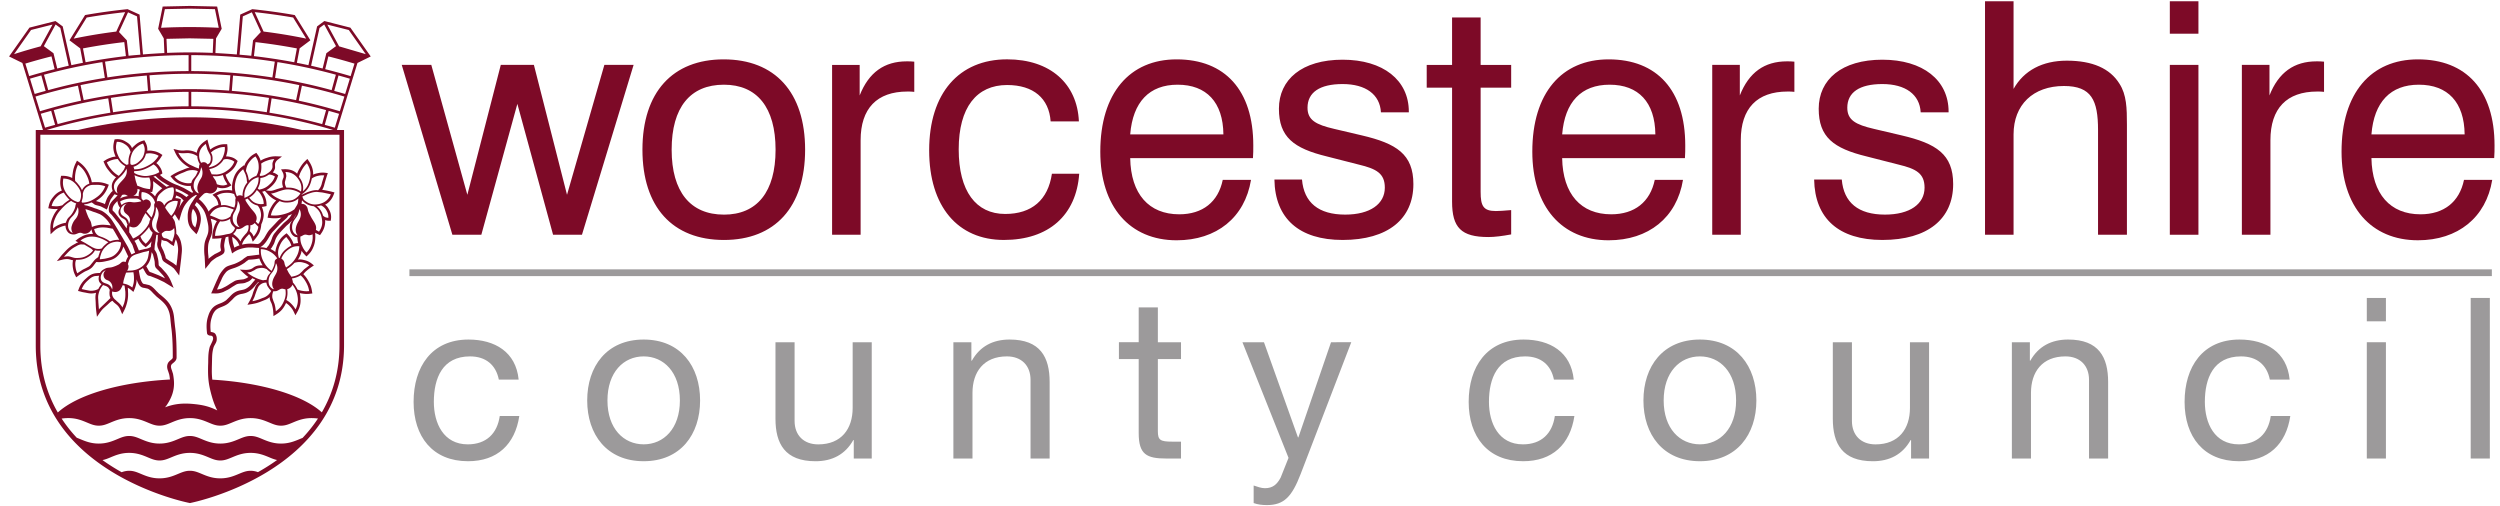 <svg width="158" height="32" fill="none" xmlns="http://www.w3.org/2000/svg"><g clip-path="url(#a)"><mask id="b" style="mask-type:luminance" maskUnits="userSpaceOnUse" x="-387" y="-752" width="582" height="826"><path d="M-386.898 73.384h581.207v-824.686h-581.207V73.384z" fill="#fff"/></mask><g mask="url(#b)"><path d="m20.497 1.329-.03.023-.427.318-.547 2.45a25.198 25.198 0 0 0-.73-.15c.043-.225.165-.864.173-.914.05-.036.68-.51.68-.51L18.63.953l-.037-.007a37.383 37.383 0 0 0-2.626-.364l-.022-.003-.762.344-.216 2.52c-.449-.038-.9-.067-1.352-.09.008-.229.039-.897.039-.93l.358-.603-.288-1.407-1.733-.038-1.712.038-.011.066-.273 1.341.356.603c.001.033.029.7.04.93-.452.022-.903.05-1.355.088L8.821.922l-.76-.344-.022.003c-.88.09-1.764.213-2.627.364l-.036.007-.985 1.595.679.51c.008.05.129.687.17.912-.242.046-.485.097-.729.151l-.547-2.45-.458-.34-1.649.417-.015.025L.574 3.568l.84.411 1.3 4.235h-.45v.013H2.26v13.61c0 8.04 9.618 9.933 9.716 9.95l.028.007.025-.006c.1-.018 9.715-1.94 9.715-9.98V8.227h-.004v-.013h-.445c.158-.526 1.278-4.17 1.297-4.235l.838-.411-1.285-1.82-1.648-.42zm-.304.44c.005-.005.264-.198.297-.22l.746 1.368-.611.447-.236.966c-.24-.06-.485-.122-.728-.176l.532-2.385zm1.034 2.953-.268.974a33.356 33.356 0 0 0-3.575-.772l.15-.999c1.247.198 2.48.464 3.694.797zm-6.669.037-.076.968a33.932 33.932 0 0 0-2.49-.095c-.828.001-1.65.032-2.467.094l-.077-.968c.845-.063 1.69-.096 2.543-.096.86 0 1.715.035 2.567.097zm-3.997-1.416-.04-.888 1.467-.032 1.495.032-.039.888c-.485-.02-.968-.032-1.453-.032-.48 0-.954.013-1.43.032zm6.437 2.844-.137.906a31.9 31.9 0 0 0-4.773-.375v-.913a32.71 32.71 0 0 1 4.91.382zm-5.079-.382v.913a31.695 31.695 0 0 0-4.774.377l-.137-.909a32.942 32.942 0 0 1 4.911-.381zm-6.628.524-.2-.95a33.688 33.688 0 0 1 4.188-.605l.076.967c-1.369.111-2.727.308-4.064.588zm1.55-.114.136.908c-1.126.181-2.237.42-3.333.721l-.248-.886a32.495 32.495 0 0 1 3.444-.743zm5.163.672c3.08 0 6.123.449 9.048 1.327h-1.983a31.608 31.608 0 0 0-14.132 0H2.954a31.422 31.422 0 0 1 9.05-1.327zm5.024.236.138-.908c1.162.186 2.31.434 3.442.743l-.246.886a31.445 31.445 0 0 0-3.334-.721zm-2.377-1.38.076-.967c1.412.113 2.807.316 4.187.604l-.201.949a32.851 32.851 0 0 0-4.062-.586zm1.397-2.196c.025-.208.087-.741.1-.885.876.1 1.755.234 2.615.397l-.165.876a35.718 35.718 0 0 0-2.55-.388zm2.48-2.44c.002.007.809 1.31.82 1.332a33.762 33.762 0 0 0-2.69-.445l-.56-1.228c.814.09 1.629.203 2.43.341zm-3.181-.072.569-.258c.122.266.535 1.164.57 1.245-.067.073-.494.526-.494.526l-.112.978c-.247-.028-.495-.047-.741-.07.034-.408.2-2.336.208-2.42zm2.02 2.862-.152 1a34.152 34.152 0 0 0-5.127-.404v-1.01c1.779.006 3.541.146 5.28.414zm-7.185-2.141c.036-.19.217-1.071.238-1.178l1.571-.032 1.593.033c.023.107.203.987.24 1.177a38.137 38.137 0 0 0-1.836-.046c-.6.001-1.208.015-1.806.046zm1.737 1.727v1.01c-1.726.004-3.438.14-5.13.402l-.151-.998a34.76 34.76 0 0 1 5.281-.414zm-6.51.452-.165-.876a36.483 36.483 0 0 1 2.61-.399c.017.143.08.676.103.885-.855.1-1.705.228-2.548.39zM8.09.777c.14.063.505.23.57.258l.21 2.422c-.25.02-.498.04-.743.068l-.112-.977-.496-.526c.039-.08.45-.979.572-1.245zM4.658 2.44l.821-1.332c.8-.138 1.616-.252 2.429-.34l-.56 1.227a33.9 33.9 0 0 0-2.69.445zm1.812 1.485.155.999a33.265 33.265 0 0 0-3.577.773l-.269-.974a34.52 34.52 0 0 1 3.691-.798zM3.514 1.549c.035.024.294.215.3.22 0 .006.527 2.37.53 2.385-.244.054-.485.115-.726.176l-.237-.966-.61-.447.743-1.368zM.89 3.421c.044-.065 1.064-1.513 1.072-1.525.045-.012.984-.25 1.358-.343l-.752 1.375c-.557.148-1.12.314-1.678.493zm.712.598a35.474 35.474 0 0 1 1.652-.457c.01.03.19.779.198.808-.536.136-1.074.278-1.606.44-.01-.026-.231-.759-.244-.79zm.295.953c.237-.072.477-.138.715-.206l.272.977c-.23.063-.462.127-.692.195-.012-.04-.285-.928-.295-.966zm.345 1.13a32.971 32.971 0 0 1 2.684-.689l.198.949c-.874.19-1.739.409-2.596.668-.01-.034-.273-.89-.286-.928zm.334 1.09c.22-.067.44-.126.658-.187l.248.885c-.213.06-.427.116-.634.179-.006-.01-.258-.833-.272-.877zm13.726 22.647a1.324 1.324 0 0 0-.46-.086c-.272 0-.479.086-.742.195-.317.134-.679.284-1.178.284-.5 0-.86-.15-1.177-.284-.263-.11-.471-.195-.741-.195-.273 0-.48.086-.743.195-.317.134-.679.284-1.179.284-.499 0-.859-.15-1.177-.284-.262-.11-.469-.195-.743-.195a1.38 1.38 0 0 0-.474.091 13.244 13.244 0 0 1-1.212-.767c.172-.032.327-.095.51-.172.317-.133.679-.283 1.176-.283.5 0 .863.15 1.179.283.262.11.471.198.741.198.273 0 .48-.089.743-.198.317-.133.679-.283 1.179-.283.498 0 .86.15 1.177.283.262.11.47.198.741.198.273 0 .478-.089.742-.198.318-.133.678-.283 1.177-.283.5 0 .86.15 1.18.283.174.075.327.134.49.168-.398.284-.805.54-1.209.766zm2.82-2.162c-.061.023-.12.046-.182.073-.318.133-.68.284-1.18.284-.498 0-.859-.151-1.176-.284-.262-.11-.47-.196-.743-.196-.271 0-.478.086-.741.196-.317.133-.679.284-1.178.284-.5 0-.86-.151-1.177-.284-.263-.11-.471-.196-.741-.196-.273 0-.48.086-.743.196-.317.133-.679.284-1.179.284-.499 0-.859-.151-1.177-.284-.262-.11-.469-.196-.743-.196-.272 0-.478.086-.741.196-.316.133-.678.284-1.178.284-.499 0-.859-.151-1.179-.284-.075-.032-.144-.059-.212-.085a8.643 8.643 0 0 1-.956-1.212c.133-.018.273-.03.427-.03.502 0 .86.15 1.179.283.262.11.468.197.741.197.273 0 .48-.087.743-.197.317-.133.679-.282 1.176-.282.5 0 .863.15 1.179.282.262.11.471.197.741.197.273 0 .48-.087.743-.197.317-.133.679-.282 1.179-.282.498 0 .86.15 1.177.282.262.11.47.197.741.197.273 0 .478-.087.742-.197.318-.133.678-.282 1.177-.282.5 0 .86.15 1.18.282.262.11.469.197.739.197.273 0 .48-.087.742-.197.318-.133.68-.282 1.18-.282.15 0 .283.01.414.027a9.15 9.15 0 0 1-.974 1.226zm-8.188-4.05-.068-.214c-.032-.088-.062-.167-.062-.244 0-.031.004-.06.016-.091.018-.05.071-.093.13-.141.094-.078.21-.178.21-.343v-.14c0-.365-.007-1.18-.101-1.836l-.039-.362c-.028-.306-.05-.57-.226-.909-.166-.319-.414-.52-.677-.733l-.061-.05-.194-.192c-.126-.14-.256-.281-.442-.356l-.245-.057c-.111-.012-.146-.018-.216-.144-.07-.129-.088-.219-.118-.358l-.02-.09-.033-.185-.014-.085c.03-.014.063-.03.095-.05.063-.034.117-.069.164-.104l.122.215.034.06c.03.058.09.138.142.177.06.04.135.04.201.065l.407.161.43.206.605.369-.136-.338c-.1-.243-.18-.383-.339-.593l-.292-.324-.04-.039-.063-.053-.054-.052c-.026-.04-.026-.072-.026-.142l-.013-.155-.023-.142c-.035-.124-.053-.253-.101-.37a1.223 1.223 0 0 0-.075-.14c-.011-.02-.051-.07-.049-.09l.018-.262.04-.25.031-.2.028-.204a.315.315 0 0 0 .095-.002l-.01.393a.811.811 0 0 0-.03.19c0 .066.011.134.032.214l.086.202.047.088.024.05.09.243.008.05.036.13a.4.4 0 0 0 .168.18l.055.04.17.107.114.07.067.045.152.118.097.123.242.329.035-.3.094-.786.021-.22c.022-.192.04-.36.003-.598-.036-.206-.053-.31-.158-.505a.906.906 0 0 0-.176-.232 2.495 2.495 0 0 0-.056-.566c-.019-.107-.027-.193-.08-.29-.01-.015-.115-.177-.105-.19.058-.066.105-.124.147-.184l.271.423.144-.494c.095-.275.158-.43.334-.654.187-.238.33-.36.588-.497.023.013.045.02.066.025a2.11 2.11 0 0 0-.219.287l-.076.122a1.592 1.592 0 0 0-.24.501c-.048.187-.056.3-.052.471.001.207.034.426.14.607.076.134.19.238.296.35l.114.121.084-.154c.009-.02.197-.457.197-.823a1.252 1.252 0 0 0-.386-.864l.05-.08.067-.107c.108.084.176.15.274.271.243.291.312.516.405.923.053.23.076.355.066.582-.006.177-.06.306-.117.445-.056.138-.115.28-.135.475-.034.335-.002.63.014.745l.04.777.194-.24.084-.102a.774.774 0 0 1 .188-.202l.105-.08.137-.093.063-.03c.174-.084.314-.153.377-.221.12-.132.062-.29.047-.446-.01-.118.022-.241.041-.356l.018-.087.042-.146.052-.012c.04-.011.08-.017.115-.022.003.159.017.284.056.464l.176.597.129-.093c.21-.128.342-.18.58-.237.224-.051.352-.051.598-.046.098.007.196.02.293.022.037.002.073-.002.108.017-.013.155-.01.288.01.413l-.348.044-.403.05-.215.144-.097.082a2.551 2.551 0 0 1-.508.266l-.154.048c-.13.045-.283.082-.396.163-.09.067-.17.164-.24.253a1.763 1.763 0 0 0-.25.434l-.078.164-.35.8.175.003c.223.01.362-.01.574-.084l.313-.156.11-.065.175-.117.212-.128c.179-.108.413-.052.603-.124l.056-.025c.102-.038.19-.07.291-.162l.093-.102.107.053.079.035-.16.182c-.114.143-.216.267-.399.375-.107.066-.213.086-.325.108-.12.023-.254.05-.402.136-.156.093-.25.197-.343.297l-.22.213a1.427 1.427 0 0 1-.377.197c-.194.077-.394.158-.553.385-.122.173-.16.29-.22.485-.061.203-.08.397-.08.575 0 .145.012.28.027.426.008.09.075.136.155.156.06.015.137 0 .184.048.104.116.011.295-.044.412l-.118.246c-.088.323-.093.546-.1.829l-.002.205c-.007.166-.01.318-.01.46 0 .514.044.904.19 1.458.115.437.223.736.393 1.077-.449-.227-.845-.337-1.423-.398-.738-.079-1.273-.025-1.877.201.036-.046.068-.083.107-.14.314-.47.46-.888.46-1.374 0-.189-.024-.387-.064-.601zm-4.678-5.865a.349.349 0 0 0 .162.193c-.086.104-.153.2-.201.305a.863.863 0 0 1-.356.11c-.129.017-.214 0-.328-.023l-.118-.022-.251-.056c.091-.218.183-.358.393-.548.154-.14.247-.226.442-.273l.26-.021-.016.083a.524.524 0 0 0 .013.252zm-.03.827a1.27 1.27 0 0 1 .289-.576c-.003.004.137.05.148.053.065.02.116.055.172.095.045.05.06.106.104.155a1.07 1.07 0 0 0-.007.381c.014.053.029.097.05.136-.223.226-.455.44-.682.66l-.048.068-.035-.45-.008-.161c-.003-.056-.007-.103-.007-.153 0-.065.005-.129.023-.208zm.693-.56c-.127-.117-.33-.109-.456-.23-.138-.128-.112-.366-.022-.515a.416.416 0 0 1 .246-.2.345.345 0 0 0-.136.364.34.34 0 0 0 .141.216c.061.04.136.053.197.094a.475.475 0 0 1 .194.54.508.508 0 0 0-.164-.268zm.172.389a.357.357 0 0 0 .125.031.412.412 0 0 0 .266-.045c.13-.067.163-.162.231-.29.018-.032.03-.064.04-.093l.12.03.05.39.002.162c0 .202-.02.362-.09.595l-.103.25c.017-.04-.128-.206-.156-.237a1.994 1.994 0 0 0-.187-.171c-.022-.018-.094-.104-.12-.104l-.032-.038a.528.528 0 0 1-.139-.238.578.578 0 0 1-.007-.242zm.689-.505c.016-.076.022-.155.05-.252.05-.172.08-.27.14-.432l.404-.02.053-.01c.03.131.038.221.041.398 0 .185-.015.294-.068.466l-.04.11a1.262 1.262 0 0 0-.36-.204l-.22-.056zm.576-.817-.327.017c.02 0 .066-.114.072-.133a.44.44 0 0 0 .012-.22c-.005-.02-.033-.062-.029-.073l.021-.066.053-.162c.06-.126.106-.201.202-.272l.047-.033.12-.055.055-.021.475-.144.11-.025.087-.017.17-.047-.015.127-.015.085c-.032.206-.056.34-.17.518-.12.177-.216.266-.41.376-.162.087-.263.112-.458.145zM6.77 14.22c-.234-.02-.392-.03-.644.025-.114.025-.18.046-.322.1 0-.067-.019-.135-.036-.22-.033-.177-.122-.256-.194-.423-.07-.173-.112-.269-.177-.481l.064.012.27.088.155.06.16.05.263.103c.153.082.23.146.368.28.12.118.182.213.268.342l.06.093a2.23 2.23 0 0 0-.235-.03zm.36.237.125.206.136.24.05.084.095.17a1.479 1.479 0 0 0-.321.024 1.197 1.197 0 0 0-.251.074c-.02.008-.173-.107-.198-.12a2.834 2.834 0 0 0-.216-.109c-.117-.053-.247-.08-.356-.15a.557.557 0 0 1-.218-.306l-.028-.094.212-.065c.232-.051.37-.043.595-.022l.375.068zm-.91.558c.224.064.44.179.629.3-.04.023-.075.048-.114.077l-.119.104a1.196 1.196 0 0 0-.181.206.693.693 0 0 1-.478-.02l-.125-.057-.055-.032-.22-.13-.185-.113-.287-.152.126-.083c.26-.137.431-.175.71-.157.1.007.198.027.299.057zm-1.11.43.216.01.17.103.256.15.13.117c-.098.13-.187.208-.345.304-.247.15-.43.177-.726.177-.198.002-.392-.131-.59-.104l-.18.027.082-.095.047-.05c.2-.213.332-.354.6-.497l.079-.043a.667.667 0 0 1 .261-.098zm-.299.975c.31 0 .515-.03.787-.194.191-.12.295-.213.409-.409.123.035.228.04.349.02a1.351 1.351 0 0 0-.087.216 1.419 1.419 0 0 0-.057.19l-.137.103c-.096.071-.165.174-.243.265-.07.082-.126.175-.22.234-.065.038-.132.072-.197.107l-.187.091-.342.227a1.175 1.175 0 0 1-.108-.36 1.452 1.452 0 0 1-.02-.227c0-.083.009-.163.053-.263zm1.563-.33a1.09 1.09 0 0 1 .321-.512.942.942 0 0 1 .54-.284.743.743 0 0 1 .214-.019.532.532 0 0 1 .192.048l.007.01a.973.973 0 0 1-.288.677c-.216.23-.426.273-.744.342l-.309.037c.01-.104.027-.185.067-.299zm1.224-1.308-.133-.235-.246-.41-.074-.113a1.95 1.95 0 0 0-.299-.382 1.723 1.723 0 0 0-.42-.321l-.311-.12-.148-.046-.145-.056-.311-.101-.168-.03a.202.202 0 0 0-.03-.053 1.4 1.4 0 0 0 .458-.12c.035-.016.182.12.22.138.139.06.294.066.427.136.026.012.333.167.328.178l.06-.127.07-.198.035-.114.083-.205.19-.262.067-.072c.057.046.118.06.181.065-.055.078-.124.147-.196.22-.18.18-.381.386-.36.74.008.124.08.192.136.239l.059.06.417.523.447.652.12.183.314.525.169.496-.053.021-.176.089-.223-.471-.307-.53-.18-.299zm-3.075-.24c.015.075.033.118.08.184a.438.438 0 0 1-.257-.244c-.08-.175-.045-.392.034-.563.072-.154.22-.253.317-.39.097-.138.165-.29.218-.45-.006.019.022.078.03.1a.768.768 0 0 1-.175.663 1.107 1.107 0 0 0-.233.43.507.507 0 0 0-.014.27zm-.517-1.468a2.23 2.23 0 0 1 .488-.378c.097.07.204.12.331.165-.044.048-.054.112-.065.183a.656.656 0 0 1-.03.119 1.697 1.697 0 0 1-.207.382c-.103.148-.218.194-.294.358-.029.066-.054.123-.069.178a1.495 1.495 0 0 0-.392.106 1.58 1.58 0 0 0-.416.246c0-.268.047-.457.173-.724.097-.198.18-.301.333-.476.051-.06.1-.112.148-.159zm-.457-.034-.287-.02c.049-.188.11-.319.243-.478.166-.197.299-.292.53-.37.038.068.083.135.137.204.077.098.15.179.226.247a2.283 2.283 0 0 0-.454.35 1.282 1.282 0 0 1-.395.066zm1.377-.268c-.292-.086-.47-.212-.665-.465-.194-.252-.284-.49-.284-.768 0-.08.011-.166.025-.255.37.013.625.142.86.438.167.21.26.378.26.608 0 .038-.002.076-.006.118a.778.778 0 0 1-.085.283l-.105.041zm.025-1.118a1.436 1.436 0 0 0-.2-.215 1.825 1.825 0 0 1 .012-.472 1.86 1.86 0 0 1 .169-.558c.261.2.403.374.554.688.091.193.131.319.16.511a.812.812 0 0 0-.126.056.726.726 0 0 0-.338.366 1.415 1.415 0 0 0-.231-.376zm.269.866.008-.058a.893.893 0 0 0 .006-.21c.048-.245.141-.378.343-.49.142-.079.255-.079.413-.079l.086-.001c.227-.004.377.023.576.093-.141.338-.304.534-.619.746-.287.192-.508.273-.822.288-.012-.006-.041-.035-.056-.042l.065-.247zm5.909-.166c.102.033.18.072.293.136l.184.178c-.205.26-.275.448-.39.69l.052-.116c.089-.208.124-.34.149-.561l.01-.096-.094-.026a1.01 1.01 0 0 0-.25-.036.96.96 0 0 0 .046-.17zm-.037-.44.08.027.314.144.114.062.324.186a1.593 1.593 0 0 0-.135.123l-.25-.174a1.833 1.833 0 0 0-.437-.19.76.76 0 0 0-.01-.177zm.146.801c-.022.17-.053.287-.125.459a2.092 2.092 0 0 1-.134.263 1.445 1.445 0 0 1-.155.204c-.04-.04-.08-.083-.124-.142-.108-.144-.171-.225-.263-.376a.64.64 0 0 1 .374-.365.62.62 0 0 1 .427-.043zm-1.034 2.42c.074.069.158.081.228.09a.4.4 0 0 1 .115.031c.054.03.094.06.14.097.045.037.098.08.168.12l.136.078.032-.152c.017-.074.045-.154.087-.276.08.158.093.232.127.426.015.087.019.162.019.234 0 .1-.011.19-.022.296l-.022.229-.061.48-.186-.145-.065-.042-.133-.081-.137-.09-.074-.05c-.045-.034-.065-.046-.079-.076l-.018-.074-.014-.064-.106-.292-.021-.047-.057-.107-.064-.143c-.037-.085-.015-.173-.002-.263.002-.023.029-.162.01-.178zm.822-.37a1.34 1.34 0 0 1-.089.339l-.052.181s-.092-.063-.092-.065a1.208 1.208 0 0 0-.244-.138c-.081-.027-.187-.018-.246-.088a.3.3 0 0 1-.078-.195c0-.018 0-.039.004-.058.08-.046.122-.108.22-.137.093-.027.189.002.283-.013a.401.401 0 0 0 .226-.124c.02-.019.033-.038.05-.057.011.091.022.19.022.282l-.004.072zm-.053-2.494a1.041 1.041 0 0 1-.117.349.997.997 0 0 0-.09.034.741.741 0 0 0-.391.34c-.026-.07-.049-.129-.114-.186-.064-.053-.105-.087-.188-.097a.274.274 0 0 0-.16.022v-.019c0-.053.009-.104.025-.17.049-.189.142-.273.297-.41.215-.194.406-.273.669-.296l.061.027c.014.069.026.133.026.195 0 .065-.007.13-.018.21zm-1.302-.825.312.237.27.216a1.92 1.92 0 0 0-.13.107c-.14.125-.254.229-.323.41a1.453 1.453 0 0 0-.323-.292l.046.004.095.007.023-.094c.03-.135.04-.215.043-.352 0-.092-.003-.17-.013-.243zm.075 1.77a2.385 2.385 0 0 1-.107.389.88.88 0 0 1-.068.14l-.311-.378.041-.062c.076-.112.172-.146.208-.277.022-.079.035-.131.012-.207-.034-.113-.103-.17-.213-.207-.101-.034-.173.017-.258.061a.453.453 0 0 0-.081-.09c-.047-.043-.042-.445 0-.445a.84.84 0 0 1 .539.22.805.805 0 0 1 .292.462c-.107.115-.022.241-.054.394zm-.263-1.264a2.239 2.239 0 0 1-.44-.08l-.37-.139c-.023-.116-.071-.202-.102-.338-.03-.13-.05-.219-.068-.324.115.06.23.1.39.133.188.039.357.022.544.012.022.068.046.138.058.205.015.09.018.178.018.268l-.03.263zm-.857.26c.063-.096.064-.177.064-.278.049.02.097.037.15.054l-.018.053a.857.857 0 0 0-.056.361.876.876 0 0 0-.28-.023h-.065a.404.404 0 0 0 .205-.168zm-.135.336c.127-.003.221-.006.33.066.055.036.09.067.106.111-.154.035-.241.05-.398.061-.178.013-.288-.053-.46-.011-.16.037-.261.066-.376.183a.488.488 0 0 1-.092-.232 1.46 1.46 0 0 1 .773-.177l.117-.001zm-.92 0c.039-.046.073-.095.105-.149l.032-.076c.057-.014.11-.032.181-.022.088.013.133.061.201.09a1.55 1.55 0 0 0-.52.157zm.01.568c.012.012-.049.116-.055.129a.44.44 0 0 0-.037.182c.003.117.07.218.152.293.084.075.199.108.278.185.08.08.076.189.14.275-.014.029-.042.148-.057.259l-.323-.467-.218-.273-.198-.25-.093-.095c-.047-.042-.054-.053-.056-.073-.014-.247.128-.393.307-.573.015.144.076.32.16.408zm.464.74c-.072-.103-.192-.154-.289-.228a.34.34 0 0 1-.135-.367.417.417 0 0 1 .127-.24.434.434 0 0 1 .281-.14c-.097.013-.18.153-.2.237a.359.359 0 0 0 .081.337c.103.101.225.16.275.306a.433.433 0 0 1-.04.391.512.512 0 0 0-.1-.296zm.123.605.008-.097.021-.06a.362.362 0 0 0 .08.036c.1.036.17.042.273.017.14-.037.194-.122.29-.231.118-.136.124-.255.216-.413.054-.098.093-.17.138-.247l.315.381a.56.56 0 0 0-.068.175l-.014.075a1.797 1.797 0 0 1-.338.48 1.874 1.874 0 0 1-.68.498l-.151-.258-.09-.133v-.223zm1.48.244a1.192 1.192 0 0 1-.225.468c-.073.1-.132.16-.216.234l-.172-.172a.889.889 0 0 1-.16-.303c.098-.076.19-.165.296-.277.108-.118.186-.212.255-.32a.633.633 0 0 0 .029.104c.043.104.089.155.194.266zm-.897.382c.039.089.082.16.15.25.079.102.134.159.235.235l.07.054.072-.055c.121-.1.188-.168.296-.318l-.032.216-.01.139-.09.046a.67.67 0 0 1-.216.07c-.032.005-.063.01-.1.018l-.107.027c-.086.02-.164.038-.242.06l-.192-.46-.089-.147c.097-.046.18-.09.255-.135zm.81.999.013-.084.013-.068.081.148.08.313.028.15.006.113c.003.075.003.17.07.272l.103.106.042.036.038.04.273.298c.05.067.083.12.118.18l-.385-.186s-.432-.17-.435-.17c-.053-.022-.108-.026-.158-.066-.042-.037-.062-.091-.09-.14l-.115-.202c.042-.046.08-.097.12-.158.136-.208.163-.374.199-.582zm.062-1.804a.717.717 0 0 1-.009-.217c.018-.187.139-.34.184-.518.045-.185.057-.294.055-.484 0 .022.054.075.065.097a.715.715 0 0 1 .104.323c.031.367-.28.736-.064 1.087.039.068.07.106.136.15a.434.434 0 0 1-.322-.147.582.582 0 0 1-.15-.29zm.899-2.476-.394-.311-.435-.335c.054-.014.103-.028.14-.035.146.144.269.262.44.367.153.096.292.179.437.254a1.03 1.03 0 0 0-.188.06zm-.927-.74c-.262.062-.421.081-.68.026-.182-.038-.3-.08-.435-.165a.509.509 0 0 1-.002-.112c.329-.002.543-.056.852-.207.143-.07.26-.14.366-.217a.691.691 0 0 1 .253.237c.066.09.095.156.118.253a1.523 1.523 0 0 1-.472.186zm-.315-.56c-.288.144-.49.194-.8.196a.292.292 0 0 0-.03-.119l-.02-.04c.163-.051.268-.11.41-.231.198-.168.316-.31.385-.596a.965.965 0 0 1 .422-.008.981.981 0 0 1 .38.14c-.204.317-.393.484-.747.658zm-.169-.804c-.058.244-.163.367-.345.524a.739.739 0 0 1-.437.2l-.084-.05a1.66 1.66 0 0 1-.01-.217c0-.104.019-.203.058-.327.07-.228.155-.356.346-.527.136-.12.241-.178.399-.232.07.133.108.254.108.384a.958.958 0 0 1-.035.245zm-.928.097c-.041.137-.062.25-.062.367l-.006.214-.112.04c-.284-.154-.44-.337-.567-.651a1.197 1.197 0 0 1-.105-.474c0-.103.02-.212.051-.33a.79.79 0 0 1 .463.12c.227.134.34.276.409.528a1.493 1.493 0 0 0-.07.186zm-.737.25c.116.196.262.335.475.455-.037.07-.05.162-.108.243a2.291 2.291 0 0 1-.255.311.921.921 0 0 1-.056.052 1.625 1.625 0 0 1-.49-.424 1.641 1.641 0 0 1-.259-.42c.103-.065.182-.104.308-.146.15-.047.242-.065.385-.07zm.28 1c.127-.14.191-.233.277-.402-.012.028.014.116.014.147a.7.7 0 0 1-.108.39c-.172.278-.54.477-.522.846a.449.449 0 0 0 .05.194.43.43 0 0 1-.214-.28c-.12-.413.27-.639.503-.895zm5.604-1.405c.136-.129.238-.193.42-.265.167-.068.286-.09.455-.092.003.037.007.074.007.109 0 .098-.016.187-.047.305-.087.314-.206.492-.457.673-.132.094-.287.16-.504.204l-.006-.042.139-.162c.09-.145.1-.255.095-.421a.596.596 0 0 0-.102-.309zm.354 1.385-.302-.012c-.048-.098-.09-.182-.15-.33.23-.047.397-.118.542-.221.16-.117.272-.232.357-.379.15-.051.232-.044.401-.002.118.03.192.069.279.137a1.18 1.18 0 0 1-.463.565 1.194 1.194 0 0 1-.664.242zm.548.397.141.224a.705.705 0 0 1-.27.07 1.131 1.131 0 0 1-.396-.078l-.03-.095c-.048-.176-.145-.246-.232-.415l.25.01c.154-.016.278-.04.394-.084.036.14.072.23.143.368zm-.992-1.111-.118.073a.734.734 0 0 0-.11-.103.329.329 0 0 0-.137-.036h-.015c-.015 0-.155.034-.147.047a.914.914 0 0 1-.127-.454c0-.036 0-.07.004-.108.032-.258.16-.452.416-.639l.104.363.108.216c.05.09.098.165.102.282l.002.055a.515.515 0 0 1-.082.304zm-.614.056c-.058.08-.037.178-.06.284l-.221-.086-.37-.173a1.741 1.741 0 0 1-.49-.415 1.51 1.51 0 0 1-.217-.329c.222.056.412.025.621.02.242.027.384.073.582.196.004.17.053.326.155.503zm-.12.446c-.035.089-.066.16-.122.26l-.024.042-.079.101c-.06.071-.119.132-.158.239-.014.04-.026.076-.035.11a1.07 1.07 0 0 1-.529-.046 1.085 1.085 0 0 1-.527-.351c.182-.11.317-.179.532-.26l.133-.055a.983.983 0 0 1 .4-.105.906.906 0 0 1 .409.065zm-.233.675a.483.483 0 0 1 .03-.079c.067-.144.182-.267.26-.407.08-.135.123-.288.15-.442a.754.754 0 0 1 .061.543c-.026.118-.105.21-.159.312-.101.194-.188.425-.114.644.022.06.042.1.061.16a.434.434 0 0 1-.242-.198c-.101-.159-.098-.357-.047-.533zm.172 2.226a.91.91 0 0 1 .008.108c0 .178-.057.393-.114.552-.07-.068-.142-.14-.167-.215a1.307 1.307 0 0 1-.071-.44v-.049c0-.141.012-.226.048-.36.013-.046.031-.078.045-.117.127.15.21.298.25.521zm4.062-3.379c.134-.097.242-.146.42-.205.164-.054.283-.074.427-.081-.044.002-.116.182-.124.22-.034.11.015.248-.023.353-.065.173-.171.244-.33.348a.716.716 0 0 1-.427.145l-.042-.058c.089-.165.105-.274.111-.503a1.83 1.83 0 0 0-.012-.219zm-.052.91c.186-.022.316-.07.484-.178l.054-.037c.077-.009.116.004.192.027l.045.017.144.072a1.14 1.14 0 0 1-.35.515 1.113 1.113 0 0 1-.583.306l-.065.016c-.027-.025-.054-.05-.084-.075.117-.215.166-.41.163-.662zm1.581-.38c.346.007.601.14.809.436.137.194.202.373.202.572 0 .075-.008.151-.026.231a1.292 1.292 0 0 0-.78-.249.888.888 0 0 0-.137.002.594.594 0 0 1-.097-.362l.039-.146.048-.203c0-.111-.02-.194-.058-.281zm1.892 3.313c-.066-.156-.181-.304-.255-.44-.067-.129-.14-.25-.19-.39-.035-.107-.035-.236-.116-.326-.052-.061-.09-.101-.17-.125a.347.347 0 0 0-.14-.011l.03-.23a1.111 1.111 0 0 0 .746.373c.29.19.43.397.5.74.02.1.032.19.032.28 0 .207-.07.391-.203.59l-.198-.113a.51.51 0 0 0-.036-.348zm-1.773 4.091a.418.418 0 0 0 .172-.081.396.396 0 0 0 .154-.201c.187.24.295.488.328.753a1.243 1.243 0 0 1-.133.81 1.514 1.514 0 0 0-.219-.301 1.37 1.37 0 0 0-.366-.294c.08-.223.093-.428.064-.686zm.646.023a1.862 1.862 0 0 0-.293-.448c0-.08-.029-.152-.055-.25.22-.034.396-.098.544-.2.151.137.23.238.337.425.118.207.168.356.206.574a1.384 1.384 0 0 1-.363-.004 1.394 1.394 0 0 1-.376-.097zm.29-1.136-.167.153c-.127.086-.3.145-.515.176-.045-.085-.103-.15-.161-.245l-.053-.1-.069-.135c.181-.113.34-.232.48-.395a.94.94 0 0 1 .6-.007.887.887 0 0 1 .343.162l-.33.254-.129.137zm-1.014-.254-.062-.138c-.033-.08-.034-.15-.058-.218a.372.372 0 0 0-.058-.105c-.006-.003-.006-.007-.01-.01a.737.737 0 0 0-.11-.097c.1-.24.215-.39.42-.547.24-.182.426-.245.72-.227-.021.322-.088.522-.262.794-.163.253-.35.405-.58.548zm.623-3.83-.095.152c-.227.166-.426.25-.742.328a2.01 2.01 0 0 1-.744.054c.04-.178.086-.3.19-.472.115-.194.2-.294.364-.432.148.066.287.1.48.094.265-.007.466-.051.704-.255l-.004.051-.025.229c-.031.102-.076.169-.128.25zm.026.444a1.81 1.81 0 0 1-.097.197.912.912 0 0 1-.096.136l.193-.333zm-.137 1.418a.308.308 0 0 0 .203.045c.005.146.021.262.053.378a1.32 1.32 0 0 0-.29.05 1.634 1.634 0 0 0-.13-.275 1.66 1.66 0 0 0-.242-.322l-.07-.073-.083.062c-.246.19-.37.35-.498.633-.065.153-.11.315-.132.488a1.342 1.342 0 0 0-.25-.162l-.046-.027.077-.095c.039-.07.08-.136.118-.204.058-.108.08-.227.129-.342.03-.072.079-.15.123-.216.053-.072.114-.148.175-.21l.063-.073.306-.318.17-.149.24-.236c-.059.073-.117.146-.153.24-.096.272-.018.64.237.806zm-.175.585a1.516 1.516 0 0 0-.285.18c-.223.17-.35.335-.459.605l-.041-.002a1.096 1.096 0 0 1-.056-.332c0-.165.046-.312.114-.467.105-.238.217-.375.407-.53l.186.246a1.3 1.3 0 0 1 .134.3zm-.893.812a.387.387 0 0 0-.08.052c-.1.077-.078.183-.096.297l-.034.121a2.45 2.45 0 0 1-.144.314 1.495 1.495 0 0 1-.487-.545 1.394 1.394 0 0 1-.198-.726c0-.032 0-.067.004-.101.221.008.375.047.583.162a1.2 1.2 0 0 1 .452.426zm.579-2.542a.496.496 0 0 0 .115-.165c.083-.03.162-.063.234-.102l-.072.126c-.11.179-.294.314-.45.452l-.318.333-.063.068-.199.244c-.065.083-.128.21-.159.313a2.223 2.223 0 0 1-.205.44l-.145.18a1.336 1.336 0 0 0-.397-.055.965.965 0 0 0 .287-.237c.21-.23.316-.532.528-.761l.066-.068.239-.251.08-.087c.142-.154.31-.286.459-.43zm-1.57 2.862c.028.05.051.086.07.12a1.139 1.139 0 0 0-.316.016.733.733 0 0 0-.285.132.555.555 0 0 1-.188.097 1.03 1.03 0 0 1-.343.034l-.312-.016.23.212c.117.108.21.188.311.253a.584.584 0 0 1-.218.118l-.06.025c-.188.037-.438.025-.607.125l-.259.156-.156.103-.117.07-.264.133c-.115.04-.204.057-.302.064l.2-.449.08-.174a1.63 1.63 0 0 1 .218-.383l.043-.054c.165-.214.416-.242.65-.335.215-.087.34-.152.546-.288l.133-.108.134-.093a4.04 4.04 0 0 0 .67-.075c.034.1.081.201.142.317zm-.91.566c.073-.005.144-.014.233-.036l.243-.12a.531.531 0 0 1 .218-.106c.229-.045.338-.045.547.054.07.07.15.136.245.203-.074.102-.159.162-.207.3a1.11 1.11 0 0 0-.056.178.816.816 0 0 0-.215.02 2.088 2.088 0 0 1-.526-.184 2.088 2.088 0 0 1-.482-.31zm.831.77a.55.55 0 0 1 .387-.128l.01.066a.745.745 0 0 0 .04.122c.018.036.038.067.06.1l.068.096c.011.015.12.143.125.137a.883.883 0 0 1-.535.446l-.11.043a2.54 2.54 0 0 1-.544.162l.128-.263.06-.177.065-.186.048-.117c.051-.125.087-.218.198-.301zm.601.093a.576.576 0 0 1-.041-.083c-.065-.174-.038-.38.03-.549.058-.139.182-.233.248-.366.085-.172.12-.277.155-.462-.004.019.036.081.045.103.01.035.022.071.029.107a.773.773 0 0 1 .007.219c-.017.156-.097.28-.172.411-.11.192-.197.44-.12.657a.428.428 0 0 0 .1.173c-.015-.02-.076-.027-.1-.038a.617.617 0 0 1-.092-.064.542.542 0 0 1-.089-.108zm.218.321c-.002.003.158 0 .172-.004.087-.02.153-.064.231-.107a.372.372 0 0 1 .129-.047c.097-.01.158.033.24.039.008.08.015.172.015.237 0 .198-.045.364-.146.582-.122.26-.261.413-.48.565a2.53 2.53 0 0 0-.078-.457l-.07-.179-.067-.204a.929.929 0 0 1-.01-.133c0-.087.028-.19.064-.292zm1.522-4.284c-.083.176-.14.39-.076.578a.43.43 0 0 0 .101.173.43.43 0 0 1-.282-.209.592.592 0 0 1-.074-.318.77.77 0 0 1 .103-.386c.075-.124.177-.228.24-.358.059-.128.098-.262.124-.4-.004.019.035.08.04.1.013.036.027.071.03.107a.671.671 0 0 1 .01.204c-.018.196-.131.34-.216.51zm.193.825c.118-.025.168-.101.287-.117.095-.01.184.04.281.037a.437.437 0 0 0 .198-.061c.008.067.01.13.01.192 0 .17-.03.322-.092.492a1.23 1.23 0 0 1-.298.472 1.236 1.236 0 0 1-.263-.389 1.169 1.169 0 0 1-.123-.626zm1.039-1.915c.086-.008.172-.025.26-.052a.74.74 0 0 1 .368.356.715.715 0 0 1 .098.436l-.14-.025a.452.452 0 0 1-.197-.126 1.101 1.101 0 0 0-.389-.589zm.244-.165c-.222.071-.449.075-.655.009a.937.937 0 0 1-.257-.132c-.066-.044-.144-.093-.185-.163a1.004 1.004 0 0 1-.061-.161l.346-.162c.212-.076.34-.122.564-.13l.348.038.137.027.403.087a.96.96 0 0 1-.64.587zm.065-1.252a.85.85 0 0 1-.23.41l-.086-.01c-.244.007-.384.059-.615.142l-.35.163.03-.044c.326-.222.495-.469.594-.86.013-.046.022-.09.03-.135a1.07 1.07 0 0 1 .441-.176c.133-.026.225-.029.344-.02l-.132.426-.026.104zm-.732-.399a1.113 1.113 0 0 1-.036.17c-.077.316-.202.524-.425.706.057-.314-.004-.574-.2-.851l-.048-.062c.051-.186.098-.294.2-.466.1-.169.18-.271.303-.397.145.228.226.444.226.683 0 .069-.007.14-.02.217zm-1.364.755c.277.011.539.108.75.245l-.05.076a.887.887 0 0 1-.157.17c-.187.162-.345.218-.63.227-.243.005-.384-.057-.614-.17a1.434 1.434 0 0 1-.412-.296c.021.022.154-.016.186-.023.053-.014.107-.032.16-.049l.143-.055.13-.04c.174-.053.297-.092.494-.085zm-.777.698a1.646 1.646 0 0 0-.3.383c-.124.21-.177.347-.224.587l-.026.12.122.016c.299.036.493.03.763-.028l-.191.166-.142.149-.076.083-.24.252-.059.062c-.125.123-.21.274-.298.425-.036.064-.072.13-.115.192-.046.066-.112.122-.155.188l-.043.047-.091.08-.093.034-.312-.022a2.3 2.3 0 0 0-.687.06l.012-.044a.973.973 0 0 1 .102-.217c.024-.04.048-.07.072-.101l.05-.066c.036-.047.074-.085.109-.124.033-.036.068-.072.104-.115.02.023.044.05.069.087.04.06.085.173.098.212l.066.187.127-.15c.008-.01.222-.256.302-.454.054-.132.102-.334.108-.489.026-.064.075-.172.089-.233.066-.238.091-.403.027-.648a1.23 1.23 0 0 0-.081-.233c.063-.004.133-.012.209-.032l.091-.02-.001-.093a1.257 1.257 0 0 0-.166-.627 1.381 1.381 0 0 0-.111-.184 1.18 1.18 0 0 0 .172-.055l.158.177a1.6 1.6 0 0 0 .56.428zM15.024 14.2c.036.07.065.107.125.158a.432.432 0 0 1-.31-.17c-.119-.137-.146-.327-.127-.502.024-.194.164-.34.223-.52.06-.18.08-.29.089-.479a.725.725 0 0 1 .134.527c-.008.12-.07.221-.112.33-.079.199-.125.458-.022.656zm-.268.11c.036.038.064.07.097.098a.6.6 0 0 1-.19.29.459.459 0 0 1-.246.09l-.136.026a2.817 2.817 0 0 1-.691.093c.008-.157.028-.27.08-.435.065-.205.12-.322.241-.487a.623.623 0 0 0 .147.01.985.985 0 0 0 .49-.166c-.002.05 0 .097.01.148l.035.108c.04.097.084.148.163.226zm.137.827c.1.1.146.165.203.293l.036.078a1.817 1.817 0 0 0-.323.143l-.082-.28a2.058 2.058 0 0 1-.051-.4c.08.042.139.09.217.166zm.12-.12a1.817 1.817 0 0 0-.281-.23.755.755 0 0 0 .228-.32c.116.035.24 0 .34-.058.137-.073.234-.195.403-.176a.688.688 0 0 1-.03.33.56.56 0 0 1-.156.23l-.123.143-.047.06-.084.117-.066.146a1.051 1.051 0 0 0-.184-.241zm.803-.777a.301.301 0 0 0 .06-.01.468.468 0 0 0 .221-.135l.223.228c.002.027 0 .05-.002.074a1.16 1.16 0 0 1-.07.216c-.048.118-.153.259-.217.34-.042-.084-.073-.159-.134-.228-.013-.014-.12-.114-.115-.129a.843.843 0 0 0 .034-.356zm.502-.083-.151-.155a.455.455 0 0 0 .048-.143c.052-.302-.226-.512-.384-.724-.11-.149-.175-.232-.272-.39-.028-.045-.042-.09-.059-.13a1.79 1.79 0 0 0 .146-.066l.195.214a.931.931 0 0 0 .385.211c.022.006.04.014.061.02a.823.823 0 0 1 .178.357.898.898 0 0 1 .033.23c0 .101-.021.2-.058.33a.598.598 0 0 1-.122.246zm-.06-1.291a.82.82 0 0 1-.345-.19l-.166-.183c.187-.11.33-.246.453-.432l.033-.05c.135.111.21.204.298.372.097.18.129.311.137.502a.8.8 0 0 1-.41-.019zm-.15-.869c-.167.245-.351.392-.66.509l-.005-.229c.017-.213.084-.395.207-.582.186-.28.38-.418.691-.497l.002.075c0 .271-.068.474-.236.724zm.088-.878a1.08 1.08 0 0 0-.463.29l-.06-.276a7.109 7.109 0 0 0-.055-.166l-.073-.162a1.1 1.1 0 0 1 .264-.627c.11-.137.2-.212.338-.292.142.206.203.38.203.672a1.017 1.017 0 0 1-.154.561zm-.613.152c.01.046.014.096.018.143a.397.397 0 0 0 .028.114l-.076.105a1.318 1.318 0 0 0-.226.76.258.258 0 0 0-.134-.048s-.053-.008-.114.011c-.06.02-.07.03-.1.057a1.452 1.452 0 0 1-.14-.604c0-.105.014-.21.04-.322.08-.356.217-.57.488-.788l.144.306c.03.088.055.176.073.266zm-.685 1.236c.004.008-.02.068-.02.083-.01.114.007.227-.016.34l-.05.187-.237-.067c-.166-.055-.327-.108-.525-.084l-.076.008a.822.822 0 0 0-.08-.34.885.885 0 0 0-.185-.285c.202-.11.364-.16.611-.163.19-.003.305.015.48.079.026.079.057.159.098.242zm-.837.57c.176-.017.316.027.48.08l.232.083-.025.054-.06.108c-.047.078-.092.146-.117.272a.931.931 0 0 1-.517.209c-.132.005-.218-.035-.327-.087l-.208-.09-.257-.098c.19-.33.428-.489.799-.531zm-.783 2.011c.06-.15.126-.309.133-.528l.004-.09a2.22 2.22 0 0 0-.077-.554l-.02-.093.15.047c.07.021.13.05.186.077l.055.026a1.473 1.473 0 0 0-.2.446 1.677 1.677 0 0 0-.092.547l-.006.118.118-.001c.19-.003.327-.014.475-.038l-.01.038-.02.084c-.027.176-.068.353-.03.53a.439.439 0 0 1 .017.11c0 .024-.004.04-.016.054-.038.04-.225.129-.305.168l-.063.029-.185.126-.09.07a.775.775 0 0 0-.12.107l-.01-.177a2.944 2.944 0 0 1-.014-.687c.018-.16.066-.28.12-.409zm8.178-6.57v13.29c0 1.678-.435 3.082-1.116 4.252-1.19-1.079-3.785-1.881-6.923-2.067a5.173 5.173 0 0 1-.03-.576c0-.144.005-.296.009-.464l.005-.208c.006-.277.01-.475.09-.77.053-.187.208-.32.208-.527v-.041a.521.521 0 0 0-.094-.31c-.072-.088-.183-.097-.288-.122-.01-.113-.02-.229-.02-.354 0-.158.016-.327.07-.503.055-.181.086-.274.185-.418.118-.169.262-.226.445-.3.133-.052.287-.111.434-.23l.253-.24c.089-.096.161-.177.287-.252a.952.952 0 0 1 .327-.107c.12-.024.255-.05.4-.136.223-.131.34-.278.465-.432l.163-.187.024.04c-.15.114-.201.241-.253.373l-.047.112c-.034.078-.052.143-.073.206-.015.053-.028.102-.053.161-.06.141-.094.218-.169.352l-.116.204.231-.038c.275-.044.435-.088.691-.195l.106-.042c.131-.05.242-.093.378-.214 0 .026-.001.05.001.079a.777.777 0 0 0 .084.255c.022.047.044.09.06.15.054.203.072.316.085.528l.008.191.162-.1c.307-.192.47-.376.633-.728.093.06.164.12.255.218.117.126.172.206.244.361l.093.195.107-.186c.2-.345.253-.62.203-1.015a1.898 1.898 0 0 0-.033-.198c.061.014.12.025.207.036.181.024.29.024.47 0l.116-.015-.018-.112c-.04-.281-.1-.449-.242-.696a1.808 1.808 0 0 0-.31-.41l.049-.058c.036-.04.068-.077.113-.118.143-.124.223-.187.38-.292l.126-.087-.12-.097a1.133 1.133 0 0 0-.467-.233c-.185-.049-.287-.06-.422-.037.135-.216.201-.358.232-.559.06.099.129.179.23.282l.079.08.079-.078c.194-.188.286-.33.38-.581.098-.26.117-.559.085-.837l.046.022.18.084.084.042.056-.079c.208-.29.284-.556.271-.876.09.035.156.045.253.045h.1l.012-.099a.897.897 0 0 0-.114-.594c-.084-.16-.145-.245-.258-.32.264-.137.437-.346.552-.658l.043-.12-.12-.03a5.768 5.768 0 0 0-.483-.105l-.133-.023-.041-.009a.916.916 0 0 0 .081-.158c.032-.073.045-.131.057-.185a12.255 12.255 0 0 1 .173-.578l.045-.132-.137-.018a1.29 1.29 0 0 0-.467.017c-.15.029-.23.051-.323.101.01-.309-.083-.59-.29-.885l-.075-.11-.096.093c-.172.168-.26.281-.383.49a1.645 1.645 0 0 0-.168.348c-.223-.212-.48-.292-.83-.28l-.185.007.087.162a.498.498 0 0 1 .075.296c0 .045-.014.08-.036.126-.02.055-.051.122-.053.213a.75.75 0 0 0 .063.337c-.068.015-.133.036-.204.058l-.127.037c-.197.057-.358.151-.571.124l-.187-.025c.11-.056.21-.133.328-.239.216-.195.324-.356.417-.631l.025-.078-.065-.051a.808.808 0 0 0-.234-.118l-.043-.013a.712.712 0 0 0 .127-.216c.045-.119-.01-.243.025-.364a.49.49 0 0 1 .178-.238l.252-.194-.319-.009a1.59 1.59 0 0 0-.629.095 1.505 1.505 0 0 0-.403.18 1.279 1.279 0 0 0-.212-.417l-.058-.08-.087.048c-.194.105-.301.195-.437.367-.127.162-.192.263-.232.409l-.023-.04-.1.076c-.346.257-.512.51-.609.934a1.55 1.55 0 0 0-.035.592 1.14 1.14 0 0 0-.358-.027c-.307.004-.498.06-.762.217l-.128.076.11.103c.1.095.146.16.2.287a.78.78 0 0 1 .064.255c-.257.069-.46.205-.622.415a1.891 1.891 0 0 0-.295-.476 1.757 1.757 0 0 0-.323-.313c.112-.135.237-.255.331-.341a.36.36 0 0 1 .133-.047c.07-.01.13.018.197.03a.426.426 0 0 0 .33-.087.42.42 0 0 0 .177-.303.843.843 0 0 0 .383.058.818.818 0 0 0 .399-.115l.114-.064-.08-.104a1.4 1.4 0 0 1-.162-.259 1.47 1.47 0 0 1-.126-.306c.061-.032.122-.068.187-.117.274-.19.417-.367.543-.677l.032-.075-.062-.054a.83.83 0 0 0-.384-.198.911.911 0 0 0-.291-.036c.015-.04.03-.083.044-.14.054-.198.064-.328.04-.532l-.008-.102h-.101c-.226 0-.363.027-.572.11-.165.067-.276.13-.396.23a.666.666 0 0 0-.021-.048 7.089 7.089 0 0 1-.122-.431l-.039-.155-.133.089c-.22.146-.475.365-.542.75a1.269 1.269 0 0 0-.526-.153c-.097-.01-.169-.002-.238.005a1.334 1.334 0 0 1-.475-.04l-.229-.055.097.21a2.003 2.003 0 0 0 .924.97c-.136.018-.241.06-.357.11l-.127.052a3.162 3.162 0 0 0-.624.309l-.107.068.08.1c.192.24.365.357.656.451.206.065.347.082.55.06 0 .04.004.083.015.129.025.11.065.169.136.268l-.068.042-.427-.247-.11-.06-.351-.16c-.304-.102-.509-.216-.854-.427a1.92 1.92 0 0 1-.29-.231l.085-.051.068-.042-.015-.079a.89.89 0 0 0-.157-.354.913.913 0 0 0-.21-.225c.113-.11.219-.242.327-.418l.06-.094-.093-.06a1.155 1.155 0 0 0-.498-.194 1.153 1.153 0 0 0-.366-.018.985.985 0 0 0-.144-.578l-.044-.08-.089.028a1.215 1.215 0 0 0-.504.286 1.456 1.456 0 0 0-.186.183c-.079-.194-.19-.293-.411-.42a.943.943 0 0 0-.607-.142l-.079.004-.022.078c-.097.354-.082.613.057.953l.026.066a.847.847 0 0 0-.298.06c-.159.052-.25.095-.392.19l-.079.05.04.087c.088.21.158.33.304.504.127.158.233.276.47.425-.04-.025-.158.165-.176.193-.136.21-.139.43-.053.66l-.068.056-.046.05c-.073.104-.156.198-.217.309-.043.08-.074.166-.108.25l-.035.106-.023.07c.015-.044-.481-.182-.56-.204.022-.013.04-.03.062-.045.365-.243.547-.473.708-.88l.04-.109-.105-.039a1.66 1.66 0 0 0-.695-.122H5.99c-.065 0-.126.003-.188.01a1.755 1.755 0 0 0-.164-.497 1.85 1.85 0 0 0-.663-.797l-.11-.077-.058.117a1.886 1.886 0 0 0-.21.676c-.023.142-.034.208-.031.305a1.293 1.293 0 0 0-.612-.137l-.093-.001-.018.093c-.064.32-.04.584.066.838a1.24 1.24 0 0 0-.533.392c-.17.2-.247.356-.3.615l-.026.112.115.02c.15.029.239.034.39.029l.103-.005c-.115.137-.198.25-.286.434-.154.327-.203.56-.186.92l.011.247.18-.17c.155-.146.258-.211.455-.29.119-.05.19-.07.306-.088l.004.053a.618.618 0 0 0 .173.385c.1.096.238.129.374.122.135-.008.244-.1.377-.105.115-.005.173.069.288.06a.445.445 0 0 0 .24-.071.416.416 0 0 0 .181-.212c.01.048.021.085.04.138l.016.044c.012.04.023.078.045.117a1.302 1.302 0 0 0-.743.179 1.412 1.412 0 0 0-.23.145l-.136.11.177.09a.96.96 0 0 0-.177.085l-.074.042c-.295.154-.444.312-.648.53l-.044.048c-.08.082-.12.13-.189.217l-.219.268.333-.088a1.17 1.17 0 0 1 .3-.041c.1-.004.176.02.264.047.034.01.079.018.122.026a1.37 1.37 0 0 0-.003.488c.03.19.064.3.147.47l.06.121.11-.08a4.08 4.08 0 0 1 .387-.255c.06-.036.113-.058.167-.082.082-.036.165-.072.26-.144.149-.11.227-.275.351-.407l.154.01a1.96 1.96 0 0 0 .407-.05c.324-.068.58-.122.829-.39.167-.177.264-.344.31-.542l.079.137.233.489a1.038 1.038 0 0 0-.097.174c-.03.057-.043.105-.064.176a.403.403 0 0 0-.112-.026c-.154-.015-.207.129-.35.194-.14.068-.22.102-.37.148-.174.053-.291.015-.454.094-.145.072-.24.125-.335.282-.113-.002-.27.01-.361.031-.237.057-.362.168-.538.33a1.53 1.53 0 0 0-.447.655l-.045.118.122.03c.129.037.202.053.335.073l.11.023c.123.024.23.044.385.026a.984.984 0 0 0 .188-.037l-.013.053a1.3 1.3 0 0 0-.018.407l.008.155c.007.237.015.374.044.61l.036.295.168-.243c.052-.072.079-.109.134-.177.101-.12.227-.219.342-.324.108-.094.203-.21.334-.27l.034.036c.084.104.203.17.296.266.089.09.15.203.195.321l.092.229.115-.22a1.92 1.92 0 0 0 .158-.393 2.13 2.13 0 0 0 .095-.813c-.004-.115-.004-.174-.015-.248.083.042.151.087.238.162l.117.101.06-.14a1.23 1.23 0 0 0 .071-.198c.053-.171.072-.29.077-.462.022.088.052.176.109.28.129.236.263.253.396.27l.187.041c.132.053.241.17.354.294l.218.215.064.052c.243.197.471.383.615.657.151.295.173.528.198.82l.04.374c.102.704.1 1.6.1 1.893v.05c0 .05-.047.092-.126.159-.075.06-.162.133-.198.242-.07.189-.008.356.046.502l.055.174c.022.11.035.212.045.312-3.215.17-5.884.98-7.087 2.084-.677-1.165-1.105-2.562-1.105-4.231V8.517h18.906zm-.295-.447c-.21-.064-.423-.12-.636-.18l.248-.885c.218.06.438.122.657.187-.008.029-.268.867-.269.878zm.317-1.04a33.04 33.04 0 0 0-2.597-.668l.2-.949c.905.194 1.799.421 2.684.689l-.287.928zm.335-1.092c-.23-.068-.46-.132-.69-.195l.27-.974c.239.065.477.131.717.203-.008.028-.285.936-.296.966zm.348-1.128c-.533-.16-1.07-.304-1.608-.44.007-.024.194-.783.2-.808.555.139 1.105.292 1.65.457-.008.024-.235.762-.242.791zm-.728-1.882-.747-1.375c.374.093 1.313.331 1.358.343l1.073 1.525-1.684-.493z" fill="#7D0A27"/></g><path d="M25.875 17.45h131.61v-.427H25.875v.426z" fill="#9C9A9B"/><path d="M25.39 4.101h1.868l2.278 8.21L31.65 4.1h2.092l2.093 8.21 2.361-8.21h1.848L36.78 14.836h-1.826l-2.257-8.272-2.277 8.272h-1.83l-3.2-10.735z" fill="#7D0A27"/><mask id="c" style="mask-type:luminance" maskUnits="userSpaceOnUse" x="-387" y="-752" width="582" height="826"><path d="M-386.898 73.384h581.207v-824.686h-581.207V73.384z" fill="#fff"/></mask><g mask="url(#c)" fill="#7D0A27"><path d="M45.733 3.752c3.242 0 5.15 2.075 5.15 5.708 0 3.632-1.908 5.706-5.13 5.706-3.242 0-5.151-2.074-5.151-5.706 0-3.633 1.909-5.708 5.131-5.708zm.02 9.813c2.094 0 3.263-1.437 3.263-4.105 0-2.67-1.169-4.107-3.264-4.107-2.135 0-3.304 1.437-3.304 4.107 0 2.668 1.19 4.104 3.304 4.104zM52.588 4.102h1.743v1.93c.576-1.46 1.561-2.155 2.977-2.155.163 0 .307 0 .474.02v1.909c-.144-.021-.29-.021-.431-.021-1.93 0-2.96 1.067-2.96 3.08v5.972h-1.803V4.102zM63.65 5.373c-1.93 0-3.06 1.416-3.06 4.065 0 2.647 1.09 4.084 2.936 4.084 1.684 0 2.71-.884 2.955-2.544h1.725c-.183 2.627-1.93 4.187-4.762 4.187-2.913 0-4.721-2.114-4.721-5.665 0-3.613 1.888-5.75 4.926-5.75 2.73 0 4.433 1.541 4.537 3.923H66.4c-.101-1.458-1.086-2.3-2.75-2.3zM79.064 11.368c-.391 2.381-2.175 3.818-4.701 3.818-2.955 0-4.824-2.114-4.824-5.604 0-3.715 1.869-5.83 4.824-5.83 3.058 0 4.845 1.951 4.845 5.44 0 .267 0 .533-.021.8h-7.758c.038 2.28 1.188 3.552 3.099 3.552 1.478 0 2.463-.78 2.75-2.176h1.786zm-1.745-2.875c-.02-2.03-1.068-3.14-2.894-3.14-1.785 0-2.831 1.088-2.996 3.14h5.89zM82.286 11.347c.123 1.457 1.049 2.216 2.73 2.216 1.58 0 2.505-.676 2.505-1.702 0-.903-.533-1.192-1.643-1.458l-2.011-.514c-2.115-.513-3.039-1.231-3.039-3.017 0-1.848 1.458-3.099 4.025-3.099 2.566 0 4.185 1.294 4.185 3.283v.042h-1.763c-.063-1.13-.965-1.786-2.422-1.786-1.457 0-2.218.534-2.218 1.498 0 .78.533 1.068 1.684 1.335l1.743.41c2.198.514 3.264 1.192 3.264 3.08 0 2.196-1.6 3.53-4.473 3.53-2.751 0-4.27-1.355-4.31-3.818h1.743zM94.54 13.338c.205 0 .513-.02.966-.06v1.537c-.556.104-1.049.166-1.438.166-1.724 0-2.297-.597-2.297-2.238V5.539h-1.603V4.102h1.603V1.104h1.805v2.998h1.93v1.437h-1.93v6.589c0 .882.165 1.21.964 1.21zM106.365 11.368c-.389 2.381-2.177 3.818-4.701 3.818-2.956 0-4.822-2.114-4.822-5.604 0-3.715 1.866-5.83 4.822-5.83 3.058 0 4.844 1.951 4.844 5.44 0 .267 0 .533-.02.8h-7.76c.04 2.28 1.19 3.552 3.1 3.552 1.479 0 2.463-.78 2.753-2.176h1.784zm-1.746-2.875c-.02-2.03-1.066-3.14-2.892-3.14-1.788 0-2.835 1.088-2.998 3.14h5.89zM108.213 4.101h1.744v1.93c.575-1.459 1.56-2.154 2.977-2.154.162 0 .308 0 .471.02v1.908c-.142-.02-.288-.02-.429-.02-1.931 0-2.958 1.066-2.958 3.079v5.972h-1.805V4.101zM116.4 11.347c.123 1.457 1.049 2.216 2.729 2.216 1.581 0 2.503-.676 2.503-1.702 0-.903-.533-1.192-1.64-1.458l-2.011-.514c-2.116-.513-3.039-1.231-3.039-3.017 0-1.848 1.458-3.099 4.022-3.099 2.566 0 4.187 1.294 4.187 3.283v.042h-1.764c-.062-1.13-.964-1.786-2.423-1.786-1.457 0-2.215.534-2.215 1.498 0 .78.532 1.068 1.682 1.335l1.745.41c2.198.514 3.264 1.192 3.264 3.08 0 2.196-1.601 3.53-4.476 3.53-2.75 0-4.268-1.355-4.31-3.818h1.746zM132.596 8.227c0-1.89-.41-2.792-2.155-2.792-1.951 0-3.184 1.19-3.184 3.058v6.343h-1.804V.078h1.804v5.541c.657-1.169 1.829-1.785 3.366-1.785 1.623 0 2.731.493 3.327 1.457.451.698.472 1.54.472 2.587v6.958h-1.826v-6.61z"/></g><path d="M137.133.08h1.808V2.13h-1.808V.08zm0 4.021h1.808v10.735h-1.808V4.101z" fill="#7D0A27"/><mask id="d" style="mask-type:luminance" maskUnits="userSpaceOnUse" x="-387" y="-752" width="582" height="826"><path d="M-386.898 73.384h581.207v-824.686h-581.207V73.384z" fill="#fff"/></mask><g mask="url(#d)"><path d="M141.686 4.101h1.745v1.93c.574-1.459 1.56-2.154 2.976-2.154.165 0 .307 0 .472.02v1.908c-.145-.02-.286-.02-.431-.02-1.929 0-2.957 1.066-2.957 3.079v5.972h-1.805V4.101zM157.509 11.367c-.387 2.382-2.175 3.818-4.697 3.818-2.958 0-4.826-2.114-4.826-5.603 0-3.716 1.868-5.83 4.826-5.83 3.054 0 4.843 1.95 4.843 5.439 0 .267 0 .533-.022.8h-7.758c.041 2.28 1.191 3.553 3.099 3.553 1.478 0 2.464-.78 2.751-2.177h1.784zm-1.744-2.874c-.021-2.031-1.066-3.14-2.894-3.14-1.786 0-2.833 1.088-2.996 3.14h5.89z" fill="#7D0A27"/><path d="M31.526 23.989c-.184-.924-.823-1.465-1.82-1.465-1.748 0-2.287 1.38-2.287 2.874 0 1.35.612 2.685 2.144 2.685 1.167 0 1.864-.682 2.022-1.792h1.235c-.271 1.792-1.393 2.858-3.241 2.858-2.246 0-3.44-1.564-3.44-3.751 0-2.204 1.137-3.939 3.469-3.939 1.662 0 2.999.782 3.17 2.53h-1.252zM40.68 21.459c2.33 0 3.566 1.691 3.566 3.852 0 2.146-1.236 3.838-3.566 3.838-2.331 0-3.569-1.692-3.569-3.838 0-2.16 1.238-3.852 3.57-3.852zm0 6.623c1.264 0 2.289-.996 2.289-2.77 0-1.793-1.026-2.788-2.289-2.788-1.266 0-2.289.995-2.289 2.787 0 1.775 1.023 2.771 2.29 2.771zM55.094 28.978h-1.136v-1.165h-.03c-.511.91-1.334 1.337-2.387 1.337-1.933 0-2.531-1.111-2.531-2.688V21.63h1.208v4.975c0 .897.57 1.48 1.495 1.48 1.463 0 2.175-.983 2.175-2.305v-4.15h1.206v7.35zM60.254 21.63h1.137v1.166h.03c.51-.91 1.334-1.337 2.386-1.337 1.934 0 2.53 1.108 2.53 2.686v4.834H65.13v-4.976c0-.895-.57-1.479-1.494-1.479-1.463 0-2.175.983-2.175 2.304v4.151h-1.207v-7.35zM73.177 21.63h1.463v1.065h-1.463v4.563c0 .556.155.654.908.654h.555v1.067h-.924c-1.25 0-1.75-.255-1.75-1.607v-4.677h-1.25v-1.066h1.25v-2.202h1.211v2.203zM82.201 29.958c-.554 1.437-1.051 1.963-2.13 1.963-.285 0-.571-.029-.84-.127v-1.11c.228.072.47.17.712.17.497 0 .766-.242.993-.667l.499-1.25-2.913-7.308h1.361l2.148 6.013h.027l2.063-6.013H85.4L82.2 29.96zM98.208 23.989c-.184-.924-.823-1.465-1.82-1.465-1.747 0-2.286 1.38-2.286 2.874 0 1.35.61 2.685 2.146 2.685 1.166 0 1.86-.682 2.018-1.792h1.236c-.27 1.792-1.394 2.858-3.24 2.858-2.246 0-3.442-1.564-3.442-3.751 0-2.204 1.14-3.939 3.47-3.939 1.662 0 2.999.782 3.17 2.53h-1.252zM107.434 21.459c2.33 0 3.569 1.691 3.569 3.852 0 2.146-1.239 3.838-3.569 3.838s-3.569-1.692-3.569-3.838c0-2.16 1.239-3.852 3.569-3.852zm0 6.623c1.263 0 2.287-.996 2.287-2.77 0-1.793-1.024-2.788-2.287-2.788-1.266 0-2.29.995-2.29 2.787 0 1.775 1.024 2.771 2.29 2.771zM121.917 28.978h-1.137v-1.165h-.029c-.509.91-1.334 1.337-2.387 1.337-1.933 0-2.53-1.111-2.53-2.688V21.63h1.208v4.975c0 .897.568 1.48 1.492 1.48 1.464 0 2.175-.983 2.175-2.305v-4.15h1.208v7.35zM127.15 21.63h1.138v1.166h.027c.513-.91 1.336-1.337 2.389-1.337 1.934 0 2.53 1.108 2.53 2.686v4.834h-1.208v-4.977c0-.895-.568-1.478-1.493-1.478-1.464 0-2.175.982-2.175 2.304v4.15h-1.208V21.63zM143.454 23.989c-.184-.924-.823-1.465-1.82-1.465-1.747 0-2.287 1.38-2.287 2.874 0 1.35.609 2.685 2.147 2.685 1.164 0 1.862-.682 2.018-1.792h1.236c-.27 1.792-1.392 2.858-3.242 2.858-2.245 0-3.44-1.564-3.44-3.751 0-2.204 1.139-3.939 3.469-3.939 1.663 0 3 .782 3.17 2.53h-1.251z" fill="#9C9A9B"/></g><path d="M149.582 20.307h1.208v-1.476h-1.208v1.476zm0 8.672h1.208v-7.35h-1.208v7.35zM156.148 28.979h1.21V18.83h-1.21v10.148z" fill="#9C9A9B"/></g><defs><clipPath id="a"><path fill="#fff" transform="translate(.5)" d="M0 0h157.24v32H0z"/></clipPath></defs></svg>